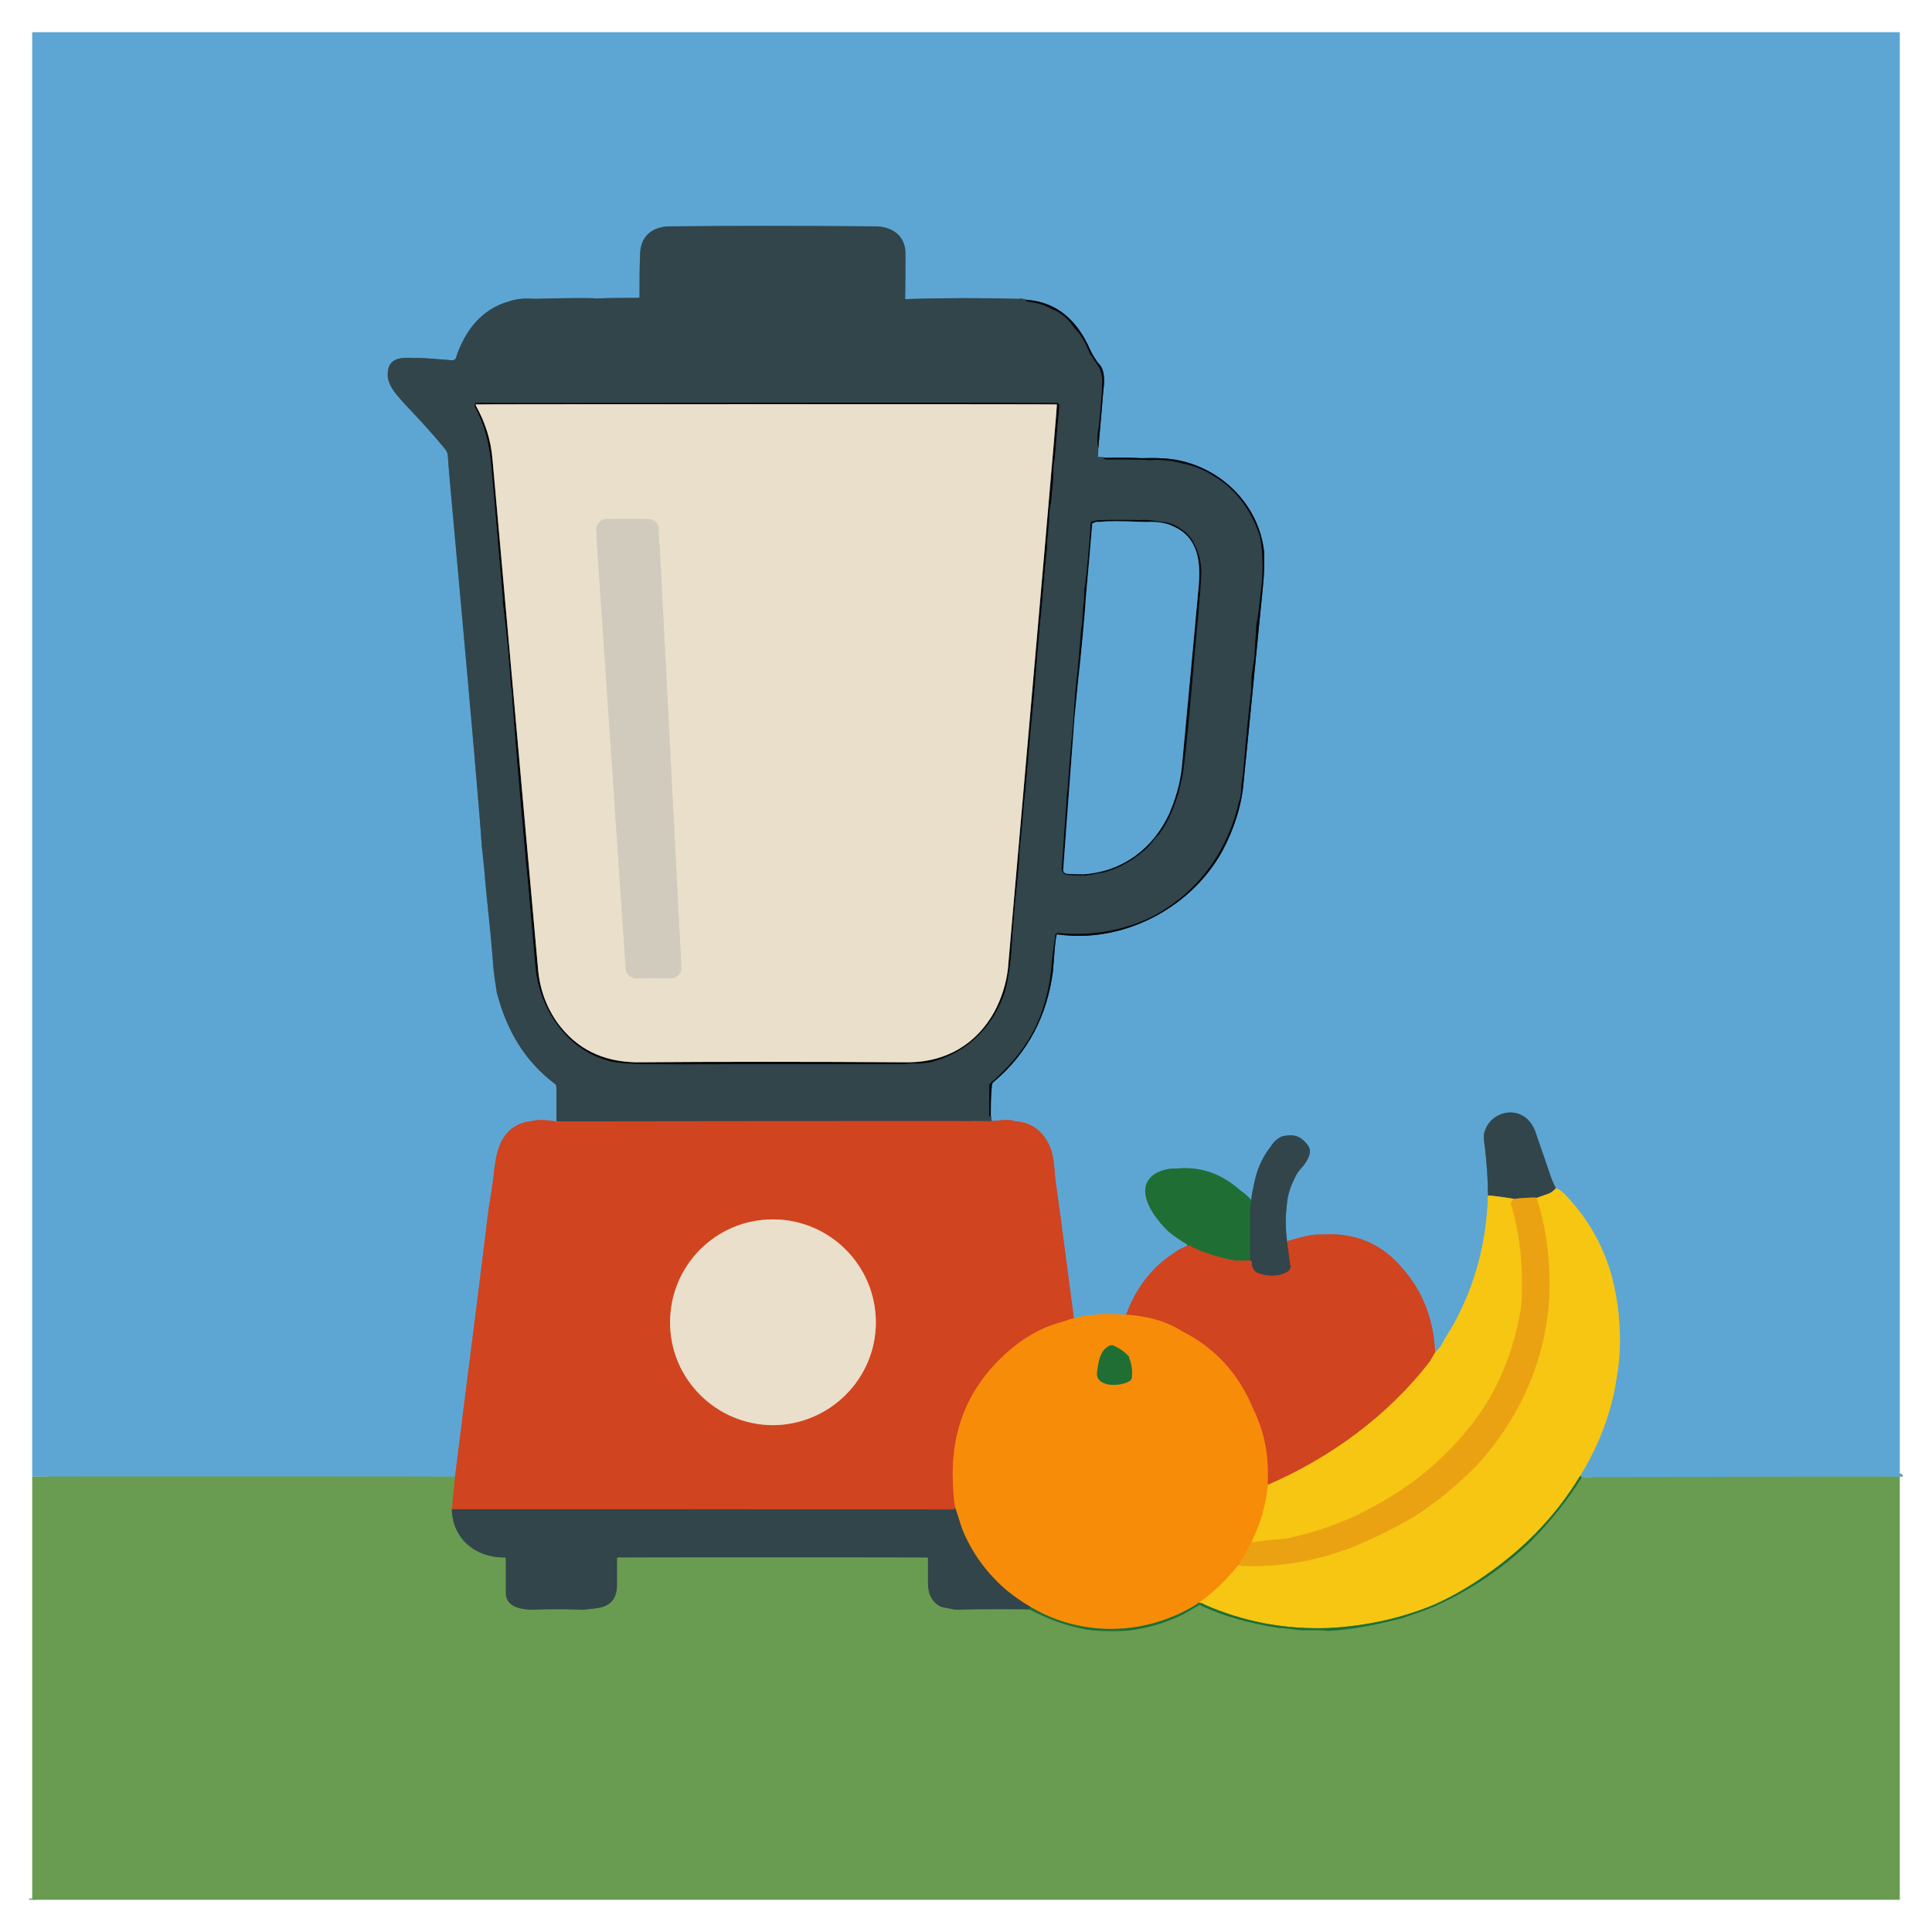 <svg id="svgWorkerArea" xmlns="http://www.w3.org/2000/svg" version="1.1" xmlns:xlink="http://www.w3.org/1999/xlink" xmlns:artdraw="https://artdraw.org" viewBox="0 0 600 600" width="100%" height="100%" style="background: rgb(255, 255, 255);" css="background:#9b9b9b;"><defs id="defsdoc"><pattern id="patternBool" x="0" y="0" width="10" height="10" patternUnits="userSpaceOnUse" patternTransform="rotate(35)"><circle cx="5" cy="5" r="4" style="stroke: none;fill: #ff000070;"></circle></pattern></defs><g id="fileImp_266112493" class="cosito" selItem="1"><g stroke-width="2.00" fill="none" stroke-linecap="butt" id="gImp_524945324" class="grouped"><path id="pathImp_109614555" stroke="#63a192" d="M 590 458.6 C 590 458.5 491.2 458.7 491.2 458.8"></path><path id="pathImp_46847888" stroke="#3e8b85" d="M 491.2 458.8 C 491.2 458.7 490.7 458.2 490.7 458.4"></path><path id="pathImp_552580428" stroke="#aab673" d="M 490.7 458.4 C 496.7 448.6 500.7 438.1 502.2 426.9 C 503.1 421.7 503.2 416.7 503 412.6 C 502.7 409 502.6 406.2 502.2 404.6 C 500.6 392.6 495.7 381.7 487.7 372.8 C 486.2 371.1 485 369.7 483.2 369"></path><path id="pathImp_787007130" stroke="#477690" d="M 483.2 369 C 482.2 367.2 481.6 365.5 481.1 363.9 C 479.2 358.2 477.7 354.2 476.7 351.1 C 475.7 348.7 474.2 347.1 472.5 346.3 C 468.2 344.1 462.6 346.6 461.2 351.1 C 460.7 351.7 460.7 353.7 461.2 356.8 C 461.7 361.2 462.1 366.2 462.1 371.3"></path><path id="pathImp_80356516" stroke="#aab673" d="M 462.1 371.3 C 461.7 385.6 458.2 399.1 451.2 411.7 C 450 413.7 448.7 415.7 447.5 418 C 447 418.6 446.5 419.2 445.7 420"></path><path id="pathImp_964054962" stroke="#97757a" d="M 445.7 420 C 445.2 409.5 441.7 400.6 435.2 393.5 C 429 386.2 420.7 382.7 410.7 383.4 C 407.7 383.2 404.2 384.1 399.7 385.5"></path><path id="pathImp_617746053" stroke="#477690" d="M 399.7 385.5 C 399.2 381.5 399.2 377.7 399.6 374.8 C 399.7 372 400.5 369.2 401.7 366.7 C 402.6 364.6 403.2 363.7 405 361.8 C 406.7 359.2 407.7 357.2 405.7 355.1 C 403.7 352.7 401.6 352.2 398.7 352.8 C 397.2 353 395.5 354.6 394.7 356 C 391.7 359.7 390 364.1 389.2 369 C 389 369.7 388.7 371.1 388.6 372.7"></path><path id="pathImp_824634877" stroke="#3e8b85" d="M 388.6 372.7 C 387.7 371.7 386.7 370.7 385.2 369.7 C 379.5 364.6 373 362.2 365.6 362.9 C 361.5 362.7 356.2 364.5 355.7 369.1 C 355.2 373.7 359.5 379.2 362.7 382.3 C 364.2 383.6 366.2 385 368.7 386.5 C 368.7 386.2 368.7 386.2 368.7 386.7 C 368.7 386.6 368.7 386.7 368.7 386.9"></path><path id="pathImp_275789623" stroke="#97757a" d="M 368.7 386.9 C 367.2 387.5 365.7 388.2 364.2 389.4 C 357.7 393.7 353.2 399.6 350.2 407 C 350.2 407.2 350 407.7 349.6 408.3"></path><path id="pathImp_261924485" stroke="#aa996e" d="M 349.6 408.3 C 345.2 408 342.1 408 340.2 408.3 C 338.1 408.5 335.7 408.7 333.5 409.4"></path><path id="pathImp_749349919" stroke="#97757a" d="M 333.5 409.4 C 331.6 394.7 329.7 380.2 327.7 365.8 C 327.5 362.5 327.1 358.2 326.1 356.2 C 324 351.2 320.2 348.5 315.2 348.2 C 314.2 347.7 311.7 347.7 308 348.2"></path><path id="pathImp_660560767" stroke="#477690" d="M 308 348.2 C 308 348.1 307.7 346.2 307.7 346.5"></path><path id="pathImp_192256946" stroke="#315771" d="M 307.7 346.5 C 307.7 343.2 307.7 340.2 308 337.6 C 308 336.7 308.2 336.2 308.7 335.9 C 319.2 327 325.2 315.5 327 301.6 C 327.5 295.5 327.7 291.7 328.1 290.6 C 328.1 290.2 328.2 290.1 328.6 290.2 C 348.7 293 369.6 282.2 379.5 264.5 C 383.2 257.6 385.6 250.3 386.2 243 C 388.6 219.3 390.5 199.1 392.2 182.3 C 392.6 178.6 392.7 174.5 392.6 171.6 C 391.1 157 379.7 145.8 366.2 143 C 364 142.5 360.2 142.1 354.7 142.3 C 350.7 142.1 347.2 142.1 343.2 142.2"></path><path id="pathImp_258320313" stroke="#477690" d="M 343.2 142.2 C 343.2 142.1 341.2 141.8 341.2 142 C 341.1 141.8 341 141.8 341 141.7 C 341 141.6 341.1 139.1 341.1 139.2"></path><path id="pathImp_954329196" stroke="#315771" d="M 341.1 139.2 C 341.7 132.8 342.2 126.5 342.7 120.7 C 343 118.8 343.1 115 341.6 113.4 C 340.2 111.8 339.2 110 338.5 108.5 C 334.7 99.9 328.6 93.8 318.7 93.1"></path><path id="pathImp_768491440" stroke="#477690" d="M 318.7 93.1 C 317.6 92.8 316.7 92.5 316.7 92.8 C 304.7 92.5 293 92.5 281.2 92.9 C 281.2 92.8 281.1 92.5 281.1 92.7 C 281.2 87.4 281.2 82.8 281.2 78.7 C 281.2 72.9 276.6 70.1 271.2 70.3 C 247.3 70.1 226.6 70.1 208.8 70.3 C 203.5 70.1 199 72.6 198.8 78.7 C 198.6 83.4 198.6 87.8 198.6 92.1 C 198.6 92 198.6 92.4 198.3 92.5 C 194.3 92.5 189.8 92.5 185 92.7 C 184.1 92.5 177.8 92.5 166 92.8 C 162.3 92.5 159.8 93 158.1 93.6 C 149.6 95.9 144.3 102.8 141.6 111.1 C 141.5 111.5 141.1 111.8 140.6 111.9 C 135 111.5 131 111 128.5 111.2 C 124.8 110.9 120.5 111 120.4 116.1 C 120.3 119.8 123.3 122.8 126 125.8 C 129.8 129.8 134 134.3 138.1 139.3 C 138.6 139.8 139.1 140.8 139.1 141.9 C 139.3 145.6 140.3 155.8 141.8 172.6 C 146.5 224.3 149.1 254.3 149.6 262.5 C 150.1 267.2 150.5 270.6 150.6 272.6 C 151.3 280.5 152.3 288.7 153 297.5 C 153.3 302.7 154 306.2 154.3 308.3 C 157.3 319.7 162.6 329.2 172.3 336.6 C 172.6 336.7 172.8 337.2 172.8 337.8 C 172.8 337.7 172.8 348.2 172.8 348.3"></path><path id="pathImp_277702506" stroke="#97757a" d="M 172.8 348.3 C 169.3 347.7 166.6 347.7 165 348.2 C 159.6 348.7 156.1 352.1 154.6 357.4 C 153.6 360.6 153.3 365.7 152.6 370.2 C 152.3 372.2 152 373.7 151.8 375 C 151.6 376.2 150 390.1 146.6 416.6 C 144.8 430.5 143.1 444.5 141.3 458.6"></path><path id="pathImp_946363263" stroke="#63a192" d="M 141.3 458.6 C 141.3 458.5 10 458.5 10 458.6"></path><path id="pathImp_154542395" stroke="#1b272c" d="M 318.7 93.1 C 318.6 93 318.5 93 318.5 93.3 C 318.5 93.4 318.6 93.5 318.7 93.6 C 321.5 93.9 324.1 94.5 326.7 96 C 329.7 97 332 99.4 333.7 101.9 C 336.1 104.3 337.2 106.8 338.7 110.3 C 339 110.4 339 110.5 339.2 110.9 C 340.7 113 341.7 114.5 341.7 115 C 342.7 117.3 342.2 119.4 342.2 122.1 C 341.7 127.5 341.5 131 341.2 132.9 C 340.7 135.3 340.7 137.3 341.1 139.2"></path><path id="pathImp_751468430" stroke="#1b272c" d="M 343.2 142.2 C 343.1 142.1 342.7 142.1 342.7 142.4 C 342.7 142.3 342.7 142.6 343 142.7 C 352.1 142.6 356.6 142.8 356.7 142.9 C 360.7 142.6 364.2 143.1 366.7 143.8 C 370.5 144.5 373.6 145.8 376.1 147.3 C 383.2 151.3 388.2 157.6 391.1 166 C 392.2 170.1 392.2 175.8 392 180.1 C 391.1 188.1 390.5 192.8 390.2 193.9 C 390 197.3 389.7 201.1 389.6 204.2 C 389.2 206.3 389 208 388.7 210 C 388.7 210.8 388.7 212.3 388.6 214.4 C 387.7 221.3 387 229.3 386.2 238.5 C 386 241 385.6 242.8 385.5 244.7 C 385.5 246.3 385.2 247.8 384.7 249.3 C 381.1 264.7 371.7 277.7 357.2 285 C 348.2 289.2 338.7 290.7 329 289.8 C 328.2 289.6 327.7 290.1 327.7 290.8 C 327.1 295 326.7 298 326.6 299.8 C 326.2 304.7 325 310 323.7 313.8 C 320.7 322.7 315.2 329.7 308.2 335.9 C 307.7 336.2 307.2 336.7 307.2 337.4 C 307.2 337.2 307.2 346.5 307.2 346.6 C 307.2 346.6 307.5 346.7 307.6 346.7 C 307.7 346.6 307.7 346.5 307.7 346.5"></path><path id="pathImp_766611115" stroke="#814536" d="M 308 348.2 C 308 348.1 172.8 348.2 172.8 348.3"></path><path id="pathImp_295375622" stroke="#1b272c" d="M 147.5 125.4 C 147.5 125.4 147.3 125.8 147.3 125.9 C 147.3 126 147.3 126 147.5 126.5 C 150.1 131.3 151.6 136.5 152.3 142.4 C 153.5 155.1 154.6 168.3 155.8 182.1 C 155.8 183.1 156 184.1 156.1 185.4 C 156.1 186.5 156.1 187.6 156.3 188.6 C 157.3 196.8 158.1 204.8 158.6 212.9 C 158.8 214.1 159 215.3 159 216.7 C 160.3 234.1 161.8 251.1 163.3 267.6 C 163.6 270.2 164.6 281.2 166.3 300.9 C 167.8 314.1 176.6 326.6 189.8 329.7 C 192.1 330.2 195.8 330.5 200.3 330.5 C 200.8 330.5 204.3 330.5 210.8 330.6 C 223.6 330.5 246.8 330.5 280.2 330.5 C 281.7 330.5 283.1 330.2 284.7 330.4 C 286.7 330.2 288.2 330.1 288.7 330 C 300 327.2 307.7 319.7 311.7 309.3 C 312.7 306.7 313.5 302.2 314.1 295.9 C 314.7 286.7 315.2 280.6 315.6 277.3 C 316.1 272.2 316.6 268.2 316.7 263.7 C 317.5 257.6 317.7 251.6 318.5 245.5 C 319 238.6 319.7 232.1 320.2 225.8 C 321 218.3 321.6 210.6 322.2 203.1 C 322.7 197.3 323.2 191.8 323.7 186.8 C 324.2 180.3 324.7 174.8 325.2 170.4 C 325.2 167 325.7 164.6 325.7 163 C 326.1 161.1 325.7 159.5 326.1 158.2 C 326.2 156.8 326.6 155.6 326.6 154.6 C 326.6 154.3 326.7 153 327 150.4 C 327.2 148.3 327.1 146.8 327.2 145.2 C 327.2 144.3 327.6 143.1 327.7 141.3 C 328 137 328.5 132 329 126.4 C 329.1 125.4 328.7 125 327.7 125.1 C 314.7 125 254.8 125 147.8 125.1 C 147.6 125 147.5 125 147.5 125.4"></path><path id="pathImp_468276973" stroke="#1b272c" d="M 339.5 161.9 C 339 161.8 338.7 162.1 338.7 162.8 C 338.2 170.1 337.6 176.3 337 181.6 C 336.7 182.6 336.7 183.6 336.7 184.2 C 336.7 185 336.7 185.8 336.6 186.9 C 336.2 189 336.2 191.6 336 194 C 335.7 195.3 335.7 196.3 335.6 197.1 C 335.6 197.8 335.2 201.6 334.6 208.5 C 334 212.8 333.7 218.3 333.2 225.1 C 332.7 230.8 332.1 236.8 331.7 242.7 C 331.7 244.6 331.2 246.8 331.2 248.7 C 330.7 255.6 330.2 262.6 329.7 269.9 C 329.7 270.2 330 271 330.5 271.4 C 332 272.2 336.6 271.7 337.2 272 C 337.7 271.7 338.2 271.7 338.7 271.8 C 340.1 271.2 341.5 271.2 342.7 271 C 348.1 269.5 352.7 266.7 356.7 262.9 C 357.7 261.7 359.2 259.7 360.1 258.9 C 361.7 256.7 362.7 254.8 363.7 252.6 C 365.1 249.3 366.2 246.1 366.7 243.2 C 367.5 240.8 367.7 237.5 368.2 233.5 C 369.1 225.8 369.7 217.6 370.5 209.2 C 370.6 208 371.1 201.8 372.2 190.4 C 372.7 184.1 373.1 180 373.1 177.9 C 373.1 174.3 372.2 171.3 370.7 168.5 C 369.7 166.6 368.2 165.1 366.2 163.9 C 364.7 162.8 362.7 162.1 360.2 162 C 358 161.6 355.7 161.3 354 161.5 C 346.1 161.3 342.1 161.5 342.1 161.5 C 341 161.5 340.2 161.6 339.5 161.9"></path><path id="pathImp_924321629" stroke="#77746c" d="M 147.8 126 C 150.6 131 152.5 136.5 153 143.1 C 156.5 181.8 161.1 234.5 167.1 300.9 C 167.6 307 169.6 312.6 173.1 317.6 C 179 325.7 187.1 329.7 197.5 329.9 C 222.6 329.7 251 329.7 282.5 329.9 C 294 329.7 303.2 324.2 308.7 314.4 C 311.1 310 312.5 305.2 313 301 C 323.1 185.8 328.2 127.5 328.2 126 C 328.2 125.5 328.2 125.5 328.1 125.6 C 328.1 125.5 147.8 125.5 147.8 125.6 C 147.8 125.5 147.6 125.5 147.8 125.9 C 147.8 125.8 147.8 125.8 147.8 126"></path><path id="pathImp_294936396" stroke="#ded5c4" d="M 208.3 303.9 C 210.3 303.7 211.8 302.2 211.6 300.4 C 211.6 300.2 204.6 164.3 204.6 164.4 C 204.5 162.3 203 161.1 201.1 161.2 C 201.1 161.1 188.5 161.1 188.5 161.2 C 186.6 161.1 185.1 162.6 185.1 164.8 C 185.1 164.6 194.3 300.7 194.3 300.8 C 194.3 302.5 195.8 303.7 197.6 303.9 C 197.6 303.7 208.3 303.7 208.3 303.9"></path><path id="pathImp_293633809" stroke="#315771" d="M 339.2 162.8 C 338 177.6 337.2 185.3 337.2 185.8 C 337.2 186.8 336.7 193 335.6 204.3 C 335.1 208.6 334.5 214.8 333.7 222.9 C 331.7 249.8 330.5 265.5 330.2 270.1 C 330.1 270.6 330.5 271.1 331 271.3 C 332.7 271.5 334.7 271.5 336.7 271.5 C 348.7 270.6 358.1 263.5 363.1 252.7 C 365.2 247.8 366.5 243.1 367 238.5 C 370 206.8 371.7 188.1 372.2 182.6 C 373 174.5 372.2 166.8 364.2 163.4 C 361.7 162.1 358.2 162 355.5 162.1 C 348.2 161.8 343.6 161.8 341.6 162.1 C 340.7 162 340.2 162.1 339.7 162.4 C 339.5 162.3 339.2 162.5 339.2 162.8"></path><path id="pathImp_528956357" stroke="#94862f" d="M 483.2 369 C 482.7 369.6 482 370.2 481.2 370.6 C 479.7 371.1 478.5 371.6 477.2 372"></path><path id="pathImp_54896802" stroke="#8e742f" d="M 477.2 372 C 477.2 371.7 470.2 372.2 470.2 372.4"></path><path id="pathImp_546287895" stroke="#94862f" d="M 470.2 372.4 C 470.2 372.2 462.1 371.1 462.1 371.3"></path><path id="pathImp_822156946" stroke="#e46814" d="M 333.5 409.4 C 332.2 409.7 331.2 410.1 330 410.5 C 323.2 412.2 316.7 416.2 311.7 421 C 300.2 431.7 295 445.2 296 461.6 C 296.1 463.7 296.2 466 296.7 468.4"></path><path id="pathImp_358254195" stroke="#814536" d="M 296.7 468.4 C 296.2 468.6 296.2 468.7 296.1 468.8 C 244.1 468.7 192.1 468.7 140.3 468.7"></path><path id="pathImp_886928250" stroke="#9d7038" d="M 140.3 468.7 C 140.3 468.7 141.3 458.5 141.3 458.6"></path><path id="pathImp_713880784" stroke="#dd9275" d="M 272 410.7 C 272 393 257.6 378.7 240 378.7 C 222.5 378.7 208.1 393 208.1 410.7 C 208.1 428.2 222.5 442.5 240 442.6 C 257.6 442.5 272 428.2 272 410.7"></path><path id="pathImp_288817657" stroke="#814536" d="M 399.7 385.5 C 399.7 385.2 400.7 392.7 400.7 392.8 C 401.1 393.2 400.7 394.1 400.2 394.7 C 397.6 396.7 393 396.5 390.1 395.1 C 389.6 394.7 389.1 394.1 389 393.5 C 388.7 393 388.7 392.2 388.7 392 C 388.6 391.5 388.2 391.2 388 391.5"></path><path id="pathImp_42380805" stroke="#285a40" d="M 388 391.5 C 388.2 391.1 388.2 390.7 388.2 390.6 C 388.2 385.7 388.2 381.1 388.2 376.4 C 388.2 375.7 388.2 375.1 388.2 374.5 C 388.5 373.7 388.6 373.1 388.6 372.7"></path><path id="pathImp_410900493" stroke="#785a2b" d="M 388 391.5 C 386.6 391.5 385.2 391.5 383.7 391.5 C 379 390.7 374.2 389.2 370 387.2 C 369.7 386.7 369.6 386.7 369.2 387 C 369.2 386.7 368.7 386.7 368.7 386.9"></path><path id="pathImp_163748775" stroke="#8b9b24" d="M 490.7 458.4 C 482.7 471.6 472.1 482.2 458.7 491 C 454 494.1 449.5 496.5 445.5 498.3 C 435.2 502.6 424.2 505 412.6 505.6 C 399.2 506.1 386.2 503.7 374 498.3 C 373.6 498 373 497.7 372.6 497.9"></path><path id="pathImp_503029197" stroke="#f7a90d" d="M 372.6 497.9 C 372.7 497.7 372.7 497.6 372.7 497.5 C 372.7 497.2 373 497.2 373 497.2 C 377.2 494.2 380.7 490.7 384.1 486.6 C 384.2 486.2 384.5 486.1 384.7 486.1"></path><path id="pathImp_542518274" stroke="#f0b412" d="M 384.7 486.1 C 385.2 486.1 385.2 486.1 385.6 486.3 C 397.1 486.7 407.7 485 418.6 481 C 426.1 478.1 432.7 474.7 439 471.1 C 446.2 466.5 452.7 461.1 458.7 455 C 473.6 438.7 481.7 418.2 481.2 396.6 C 481 388.1 479.7 379.7 477.2 372"></path><path id="pathImp_345737495" stroke="#f0b412" d="M 470.2 372.4 C 469.7 372.6 469.6 373 469.5 373.3 C 469.2 373.2 469.2 373.6 469.2 373.8 C 471.7 381.7 472.7 390.2 472.7 399.3 C 472.7 403.1 472.5 406.7 471.7 409.7 C 469.2 422.2 464.2 433.6 456.2 443.5 C 452 448.7 446.7 454 440.7 458.8 C 435.6 462.7 429.2 466.7 422.2 470.2 C 414.1 474 406.2 476.5 399.1 477.9 C 397.7 478 394.7 478.2 390.7 478.7 C 390.6 478.7 390.1 478.7 389.6 479 C 389.1 479 388.7 479 388.7 478.7"></path><path id="pathImp_478901584" stroke="#f7a90d" d="M 388.7 478.7 C 391.5 473 393.2 467.2 393.7 461.1"></path><path id="pathImp_459974806" stroke="#e38519" d="M 393.7 461.1 C 413.2 452.7 431.2 439.5 444.1 422.7 C 444.7 421.7 445.2 420.7 445.7 420"></path><path id="pathImp_188186675" stroke="#f1970d" d="M 384.7 486.1 C 384.7 486 388.7 478.7 388.7 478.7"></path><path id="pathImp_114543360" stroke="#e46814" d="M 393.7 461.1 C 393.7 460.6 393.7 460.1 393.7 459.6 C 394 451.7 392.6 444.5 389.2 437.6 C 384.7 426.7 377.5 418.7 367.2 413.5 C 362.1 410.2 356.1 408.7 349.6 408.3"></path><path id="pathImp_790610540" stroke="#8b7e1f" d="M 372.6 497.9 C 372.2 497.7 372 497.7 371.7 498.2 C 356 508 336.1 508.6 320.1 499.1"></path><path id="pathImp_818589809" stroke="#94692a" d="M 320.1 499.1 C 316.7 497.1 314.7 495.5 313.1 494.3 C 306.7 489 301.7 482.2 298.7 474.6 C 298.2 473.2 297.7 471.2 296.7 468.4"></path><path id="pathImp_288080253" stroke="#8b7e1f" d="M 351.5 427.9 C 351.7 425.7 351.5 423.7 350.7 421.9 C 350.7 421.6 350.7 421.2 350.6 421.3 C 349.1 419.7 347.6 418.7 346.2 418.1 C 345.7 417.6 344.7 417.7 344.1 418.2 C 341.6 419.7 341.2 422.7 340.7 426.2 C 340.2 431.1 348.7 430.7 351.2 428.6 C 351.2 428.2 351.5 428.1 351.5 427.9"></path><path id="pathImp_518357886" stroke="#4d714e" d="M 140.3 468.7 C 140.6 478.1 147.8 483.7 156.6 483.7 C 157 483.6 157.1 483.7 157.1 484.1 C 157.1 487.7 157.1 491.2 157.1 494.7 C 157.1 498.7 161 499.7 164.6 499.9 C 170 499.7 175.5 499.7 181.1 499.9 C 183 499.7 184.5 499.6 186.1 499.3 C 189.8 498.6 191.6 496.2 191.6 492.3 C 191.6 487.7 191.6 485.2 191.6 484.1 C 191.6 483.7 191.8 483.6 192 483.7 C 192 483.6 287.7 483.6 287.7 483.7 C 288.2 483.6 288.2 483.7 288.2 484.1 C 288.2 487.2 288.2 489.7 288.2 491.8 C 288.2 495.1 289.5 497.6 292.2 499 C 293.2 499.2 295.5 499.7 296.6 499.9 C 304 499.7 311.7 499.7 319.7 499.8"></path><path id="pathImp_187516807" stroke="#448643" d="M 319.7 499.8 C 325.2 502.7 331.2 505 337.7 506.1 C 341.7 506.7 347 506.6 350.2 506.4 C 356.2 505.7 362.2 504 367.7 501.2 C 369.6 500.2 370.1 499.7 371.7 498.9 C 372.1 498.5 372.7 498.2 373.1 498.7 C 380.5 502.1 388.2 504.1 396.7 505.5 C 399.5 505.7 402.1 506.1 404.6 506.3 C 408.5 506.2 411.1 506.2 412.5 506.5 C 420.1 506.1 427.7 504.5 435.5 502.5 C 439.2 501.2 443.2 500 446.7 498.3 C 457.7 493.2 467.2 486.6 475.6 478.5 C 481.7 472.2 487 465.7 491.2 458.8"></path><path id="pathImp_543185621" stroke="#63a192" d="M 10.1 590 C 10.1 589.7 10 589.7 10 589.6"></path><path id="pathImp_855767652" stroke="#285a40" d="M 319.7 499.8 C 319.6 499.7 319.7 499.6 320.1 499.1"></path></g><path id="pathImp_75146706" fill="#5da6d4" class="grouped" d="M 590 10 C 590 10 590 458.5 590 458.6 C 590 458.5 491.2 458.7 491.2 458.8 C 491.2 458.7 490.7 458.2 490.7 458.4 C 496.7 448.6 500.7 438.1 502.2 426.9 C 503.1 421.7 503.2 416.7 503 412.6 C 502.7 409 502.6 406.2 502.2 404.6 C 500.6 392.6 495.7 381.7 487.7 372.8 C 486.2 371.1 485 369.7 483.2 369 C 482.2 367.2 481.6 365.5 481.1 363.9 C 479.2 358.2 477.7 354.2 476.7 351.1 C 475.7 348.7 474.2 347.1 472.5 346.3 C 468.2 344.1 462.6 346.6 461.2 351.1 C 460.7 351.7 460.7 353.7 461.2 356.8 C 461.7 361.2 462.1 366.2 462.1 371.3 C 461.7 385.6 458.2 399.1 451.2 411.7 C 450 413.7 448.7 415.7 447.5 418 C 447 418.6 446.5 419.2 445.7 420 C 445.2 409.5 441.7 400.6 435.2 393.5 C 429 386.2 420.7 382.7 410.7 383.4 C 407.7 383.2 404.2 384.1 399.7 385.5 C 399.2 381.5 399.2 377.7 399.6 374.8 C 399.7 372 400.5 369.2 401.7 366.7 C 402.6 364.6 403.2 363.7 405 361.8 C 406.7 359.2 407.7 357.2 405.7 355.1 C 403.7 352.7 401.6 352.2 398.7 352.8 C 397.2 353 395.5 354.6 394.7 356 C 391.7 359.7 390 364.1 389.2 369 C 389 369.7 388.7 371.1 388.6 372.7 C 387.7 371.7 386.7 370.7 385.2 369.7 C 379.5 364.6 373 362.2 365.6 362.9 C 361.5 362.7 356.2 364.5 355.7 369.1 C 355.2 373.7 359.5 379.2 362.7 382.3 C 364.2 383.6 366.2 385 368.7 386.5 C 368.7 386.2 368.7 386.2 368.7 386.7 C 368.7 386.6 368.7 386.7 368.7 386.9 C 367.2 387.5 365.7 388.2 364.2 389.4 C 357.7 393.7 353.2 399.6 350.2 407 C 350.2 407.2 350 407.7 349.6 408.3 C 345.2 408 342.1 408 340.2 408.3 C 338.1 408.5 335.7 408.7 333.5 409.4 C 331.6 394.7 329.7 380.2 327.7 365.8 C 327.5 362.5 327.1 358.2 326.1 356.2 C 324 351.2 320.2 348.5 315.2 348.2 C 314.2 347.7 311.7 347.7 308 348.2 C 308 348.1 307.7 346.2 307.7 346.5 C 307.7 343.2 307.7 340.2 308 337.6 C 308 336.7 308.2 336.2 308.7 335.9 C 319.2 327 325.2 315.5 327 301.6 C 327.5 295.5 327.7 291.7 328.1 290.6 C 328.1 290.2 328.2 290.1 328.6 290.2 C 348.7 293 369.6 282.2 379.5 264.5 C 383.2 257.6 385.6 250.3 386.2 243 C 388.6 219.3 390.5 199.1 392.2 182.3 C 392.6 178.6 392.7 174.5 392.6 171.6 C 391.1 157 379.7 145.8 366.2 143 C 364 142.5 360.2 142.1 354.7 142.3 C 350.7 142.1 347.2 142.1 343.2 142.2 C 343.2 142.1 341.2 141.8 341.2 142 C 341.1 141.8 341 141.8 341 141.7 C 341 141.6 341.1 139.1 341.1 139.2 C 341.7 132.8 342.2 126.5 342.7 120.7 C 343 118.8 343.1 115 341.6 113.4 C 340.2 111.8 339.2 110 338.5 108.5 C 334.7 99.9 328.6 93.8 318.7 93.1 C 317.6 92.8 316.7 92.5 316.7 92.8 C 304.7 92.5 293 92.5 281.2 92.9 C 281.2 92.8 281.1 92.5 281.1 92.7 C 281.2 87.4 281.2 82.8 281.2 78.7 C 281.2 72.9 276.6 70.1 271.2 70.3 C 247.3 70.1 226.6 70.1 208.8 70.3 C 203.5 70.1 199 72.6 198.8 78.7 C 198.6 83.4 198.6 87.8 198.6 92.1 C 198.6 92 198.6 92.4 198.3 92.5 C 194.3 92.5 189.8 92.5 185 92.7 C 184.1 92.5 177.8 92.5 166 92.8 C 162.3 92.5 159.8 93 158.1 93.6 C 149.6 95.9 144.3 102.8 141.6 111.1 C 141.5 111.5 141.1 111.8 140.6 111.9 C 135 111.5 131 111 128.5 111.2 C 124.8 110.9 120.5 111 120.4 116.1 C 120.3 119.8 123.3 122.8 126 125.8 C 129.8 129.8 134 134.3 138.1 139.3 C 138.6 139.8 139.1 140.8 139.1 141.9 C 139.3 145.6 140.3 155.8 141.8 172.6 C 146.5 224.3 149.1 254.3 149.6 262.5 C 150.1 267.2 150.5 270.6 150.6 272.6 C 151.3 280.5 152.3 288.7 153 297.5 C 153.3 302.7 154 306.2 154.3 308.3 C 157.3 319.7 162.6 329.2 172.3 336.6 C 172.6 336.7 172.8 337.2 172.8 337.8 C 172.8 337.7 172.8 348.2 172.8 348.3 C 169.3 347.7 166.6 347.7 165 348.2 C 159.6 348.7 156.1 352.1 154.6 357.4 C 153.6 360.6 153.3 365.7 152.6 370.2 C 152.3 372.2 152 373.7 151.8 375 C 151.6 376.2 150 390.1 146.6 416.6 C 144.8 430.5 143.1 444.5 141.3 458.6 C 141.3 458.5 10 458.5 10 458.6 C 10 458.5 10 10 10 10 C 10 10 590 10 590 10 C 590 10 590 10 590 10"></path><path id="pathImp_245679016" fill="#31454b" class="grouped" d="M 318.7 93.1 C 318.6 93 318.5 93 318.5 93.3 C 318.5 93.4 318.6 93.5 318.7 93.6 C 321.5 93.9 324.1 94.5 326.7 96 C 329.7 97 332 99.4 333.7 101.9 C 336.1 104.3 337.2 106.8 338.7 110.3 C 339 110.4 339 110.5 339.2 110.9 C 340.7 113 341.7 114.5 341.7 115 C 342.7 117.3 342.2 119.4 342.2 122.1 C 341.7 127.5 341.5 131 341.2 132.9 C 340.7 135.3 340.7 137.3 341.1 139.2 C 341.1 139.1 341 141.6 341 141.7 C 341 141.8 341.1 141.8 341.2 142 C 341.2 141.8 343.2 142.1 343.2 142.2 C 343.1 142.1 342.7 142.1 342.7 142.4 C 342.7 142.3 342.7 142.6 343 142.7 C 352.1 142.6 356.6 142.8 356.7 142.9 C 360.7 142.6 364.2 143.1 366.7 143.8 C 370.5 144.5 373.6 145.8 376.1 147.3 C 383.2 151.3 388.2 157.6 391.1 166 C 392.2 170.1 392.2 175.8 392 180.1 C 391.1 188.1 390.5 192.8 390.2 193.9 C 390 197.3 389.7 201.1 389.6 204.2 C 389.2 206.3 389 208 388.7 210 C 388.7 210.8 388.7 212.3 388.6 214.4 C 387.7 221.3 387 229.3 386.2 238.5 C 386 241 385.6 242.8 385.5 244.7 C 385.5 246.3 385.2 247.8 384.7 249.3 C 381.1 264.7 371.7 277.7 357.2 285 C 348.2 289.2 338.7 290.7 329 289.8 C 328.2 289.6 327.7 290.1 327.7 290.8 C 327.1 295 326.7 298 326.6 299.8 C 326.2 304.7 325 310 323.7 313.8 C 320.7 322.7 315.2 329.7 308.2 335.9 C 307.7 336.2 307.2 336.7 307.2 337.4 C 307.2 337.2 307.2 346.5 307.2 346.6 C 307.2 346.6 307.5 346.7 307.6 346.7 C 307.7 346.6 307.7 346.5 307.7 346.5 C 307.7 346.2 308 348.1 308 348.2 C 308 348.1 172.8 348.2 172.8 348.3 C 172.8 348.2 172.8 337.7 172.8 337.8 C 172.8 337.2 172.6 336.7 172.3 336.6 C 162.6 329.2 157.3 319.7 154.3 308.3 C 154 306.2 153.3 302.7 153 297.5 C 152.3 288.7 151.3 280.5 150.6 272.6 C 150.5 270.6 150.1 267.2 149.6 262.5 C 149.1 254.3 146.5 224.3 141.8 172.6 C 140.3 155.8 139.3 145.6 139.1 141.9 C 139.1 140.8 138.6 139.8 138.1 139.3 C 134 134.3 129.8 129.8 126 125.8 C 123.3 122.8 120.3 119.8 120.4 116.1 C 120.5 111 124.8 110.9 128.5 111.2 C 131 111 135 111.5 140.6 111.9 C 141.1 111.8 141.5 111.5 141.6 111.1 C 144.3 102.8 149.6 95.9 158.1 93.6 C 159.8 93 162.3 92.5 166 92.8 C 177.8 92.5 184.1 92.5 185 92.7 C 189.8 92.5 194.3 92.5 198.3 92.5 C 198.6 92.4 198.6 92 198.6 92.1 C 198.6 87.8 198.6 83.4 198.8 78.7 C 199 72.6 203.5 70.1 208.8 70.3 C 226.6 70.1 247.3 70.1 271.2 70.3 C 276.6 70.1 281.2 72.9 281.2 78.7 C 281.2 82.8 281.2 87.4 281.1 92.7 C 281.1 92.5 281.2 92.8 281.2 92.9 C 293 92.5 304.7 92.5 316.7 92.8 C 316.7 92.5 317.6 92.8 318.7 93.1 C 318.7 93 318.7 93 318.7 93.1 M 147.5 125.4 C 147.5 125.4 147.3 125.8 147.3 125.9 C 147.3 126 147.3 126 147.5 126.5 C 150.1 131.3 151.6 136.5 152.3 142.4 C 153.5 155.1 154.6 168.3 155.8 182.1 C 155.8 183.1 156 184.1 156.1 185.4 C 156.1 186.5 156.1 187.6 156.3 188.6 C 157.3 196.8 158.1 204.8 158.6 212.9 C 158.8 214.1 159 215.3 159 216.7 C 160.3 234.1 161.8 251.1 163.3 267.6 C 163.6 270.2 164.6 281.2 166.3 300.9 C 167.8 314.1 176.6 326.6 189.8 329.7 C 192.1 330.2 195.8 330.5 200.3 330.5 C 200.8 330.5 204.3 330.5 210.8 330.6 C 223.6 330.5 246.8 330.5 280.2 330.5 C 281.7 330.5 283.1 330.2 284.7 330.4 C 286.7 330.2 288.2 330.1 288.7 330 C 300 327.2 307.7 319.7 311.7 309.3 C 312.7 306.7 313.5 302.2 314.1 295.9 C 314.7 286.7 315.2 280.6 315.6 277.3 C 316.1 272.2 316.6 268.2 316.7 263.7 C 317.5 257.6 317.7 251.6 318.5 245.5 C 319 238.6 319.7 232.1 320.2 225.8 C 321 218.3 321.6 210.6 322.2 203.1 C 322.7 197.3 323.2 191.8 323.7 186.8 C 324.2 180.3 324.7 174.8 325.2 170.4 C 325.2 167 325.7 164.6 325.7 163 C 326.1 161.1 325.7 159.5 326.1 158.2 C 326.2 156.8 326.6 155.6 326.6 154.6 C 326.6 154.3 326.7 153 327 150.4 C 327.2 148.3 327.1 146.8 327.2 145.2 C 327.2 144.3 327.6 143.1 327.7 141.3 C 328 137 328.5 132 329 126.4 C 329.1 125.4 328.7 125 327.7 125.1 C 314.7 125 254.8 125 147.8 125.1 C 147.6 125 147.5 125 147.5 125.4 C 147.5 125.4 147.5 125.4 147.5 125.4 M 339.5 161.9 C 339 161.8 338.7 162.1 338.7 162.8 C 338.2 170.1 337.6 176.3 337 181.6 C 336.7 182.6 336.7 183.6 336.7 184.2 C 336.7 185 336.7 185.8 336.6 186.9 C 336.2 189 336.2 191.6 336 194 C 335.7 195.3 335.7 196.3 335.6 197.1 C 335.6 197.8 335.2 201.6 334.6 208.5 C 334 212.8 333.7 218.3 333.2 225.1 C 332.7 230.8 332.1 236.8 331.7 242.7 C 331.7 244.6 331.2 246.8 331.2 248.7 C 330.7 255.6 330.2 262.6 329.7 269.9 C 329.7 270.2 330 271 330.5 271.4 C 332 272.2 336.6 271.7 337.2 272 C 337.7 271.7 338.2 271.7 338.7 271.8 C 340.1 271.2 341.5 271.2 342.7 271 C 348.1 269.5 352.7 266.7 356.7 262.9 C 357.7 261.7 359.2 259.7 360.1 258.9 C 361.7 256.7 362.7 254.8 363.7 252.6 C 365.1 249.3 366.2 246.1 366.7 243.2 C 367.5 240.8 367.7 237.5 368.2 233.5 C 369.1 225.8 369.7 217.6 370.5 209.2 C 370.6 208 371.1 201.8 372.2 190.4 C 372.7 184.1 373.1 180 373.1 177.9 C 373.1 174.3 372.2 171.3 370.7 168.5 C 369.7 166.6 368.2 165.1 366.2 163.9 C 364.7 162.8 362.7 162.1 360.2 162 C 358 161.6 355.7 161.3 354 161.5 C 346.1 161.3 342.1 161.5 342.1 161.5 C 341 161.5 340.2 161.6 339.5 161.9 C 339.5 161.8 339.5 161.8 339.5 161.9"></path><path id="pathImp_152809386" fill="#04080d" class="grouped" d="M 318.7 93.1 C 328.6 93.8 334.7 99.9 338.5 108.5 C 339.2 110 340.2 111.8 341.6 113.4 C 343.1 115 343 118.8 342.7 120.7 C 342.2 126.5 341.7 132.8 341.1 139.2 C 340.7 137.3 340.7 135.3 341.2 132.9 C 341.5 131 341.7 127.5 342.2 122.1 C 342.2 119.4 342.7 117.3 341.7 115 C 341.7 114.5 340.7 113 339.2 110.9 C 339 110.5 339 110.4 338.7 110.3 C 337.2 106.8 336.1 104.3 333.7 101.9 C 332 99.4 329.7 97 326.7 96 C 324.1 94.5 321.5 93.9 318.7 93.6 C 318.6 93.5 318.5 93.4 318.5 93.3 C 318.5 93 318.6 93 318.7 93.1 C 318.7 93 318.7 93 318.7 93.1"></path><path id="pathImp_321451818" fill="#04080d" class="grouped" d="M 147.5 125.4 C 147.5 125 147.6 125 147.8 125.1 C 254.8 125 314.7 125 327.7 125.1 C 328.7 125 329.1 125.4 329 126.4 C 328.5 132 328 137 327.7 141.3 C 327.6 143.1 327.2 144.3 327.2 145.2 C 327.1 146.8 327.2 148.3 327 150.4 C 326.7 153 326.6 154.3 326.6 154.6 C 326.6 155.6 326.2 156.8 326.1 158.2 C 325.7 159.5 326.1 161.1 325.7 163 C 325.7 164.6 325.2 167 325.2 170.4 C 324.7 174.8 324.2 180.3 323.7 186.8 C 323.2 191.8 322.7 197.3 322.2 203.1 C 321.6 210.6 321 218.3 320.2 225.8 C 319.7 232.1 319 238.6 318.5 245.5 C 317.7 251.6 317.5 257.6 316.7 263.7 C 316.6 268.2 316.1 272.2 315.6 277.3 C 315.2 280.6 314.7 286.7 314.1 295.9 C 313.5 302.2 312.7 306.7 311.7 309.3 C 307.7 319.7 300 327.2 288.7 330 C 288.2 330.1 286.7 330.2 284.7 330.4 C 283.1 330.2 281.7 330.5 280.2 330.5 C 246.8 330.5 223.6 330.5 210.8 330.6 C 204.3 330.5 200.8 330.5 200.3 330.5 C 195.8 330.5 192.1 330.2 189.8 329.7 C 176.6 326.6 167.8 314.1 166.3 300.9 C 164.6 281.2 163.6 270.2 163.3 267.6 C 161.8 251.1 160.3 234.1 159 216.7 C 159 215.3 158.8 214.1 158.6 212.9 C 158.1 204.8 157.3 196.8 156.3 188.6 C 156.1 187.6 156.1 186.5 156.1 185.4 C 156 184.1 155.8 183.1 155.8 182.1 C 154.6 168.3 153.5 155.1 152.3 142.4 C 151.6 136.5 150.1 131.3 147.5 126.5 C 147.3 126 147.3 126 147.3 125.9 C 147.3 125.8 147.5 125.4 147.5 125.4 C 147.5 125.4 147.5 125.4 147.5 125.4 M 147.8 126 C 150.6 131 152.5 136.5 153 143.1 C 156.5 181.8 161.1 234.5 167.1 300.9 C 167.6 307 169.6 312.6 173.1 317.6 C 179 325.7 187.1 329.7 197.5 329.9 C 222.6 329.7 251 329.7 282.5 329.9 C 294 329.7 303.2 324.2 308.7 314.4 C 311.1 310 312.5 305.2 313 301 C 323.1 185.8 328.2 127.5 328.2 126 C 328.2 125.5 328.2 125.5 328.1 125.6 C 328.1 125.5 147.8 125.5 147.8 125.6 C 147.8 125.5 147.6 125.5 147.8 125.9 C 147.8 125.8 147.8 125.8 147.8 126 C 147.8 125.8 147.8 125.8 147.8 126"></path><path id="pathImp_311217216" fill="#eadfca" class="grouped" d="M 147.8 125.6 C 147.8 125.5 328.1 125.5 328.1 125.6 C 328.2 125.5 328.2 125.5 328.2 126 C 328.2 127.5 323.1 185.8 313 301 C 312.5 305.2 311.1 310 308.7 314.4 C 303.2 324.2 294 329.7 282.5 329.9 C 251 329.7 222.6 329.7 197.5 329.9 C 187.1 329.7 179 325.7 173.1 317.6 C 169.6 312.6 167.6 307 167.1 300.9 C 161.1 234.5 156.5 181.8 153 143.1 C 152.5 136.5 150.6 131 147.8 126 C 147.6 125.5 147.8 125.5 147.8 125.6 C 147.8 125.5 147.8 125.5 147.8 125.6 C 147.8 125.5 147.8 125.5 147.8 125.6 M 208.3 303.9 C 210.3 303.7 211.8 302.2 211.6 300.4 C 211.6 300.2 204.6 164.3 204.6 164.4 C 204.5 162.3 203 161.1 201.1 161.2 C 201.1 161.1 188.5 161.1 188.5 161.2 C 186.6 161.1 185.1 162.6 185.1 164.8 C 185.1 164.6 194.3 300.7 194.3 300.8 C 194.3 302.5 195.8 303.7 197.6 303.9 C 197.6 303.7 208.3 303.7 208.3 303.9 C 208.3 303.7 208.3 303.7 208.3 303.9"></path><path id="pathImp_161723995" fill="#04080d" class="grouped" d="M 343.2 142.2 C 347.2 142.1 350.7 142.1 354.7 142.3 C 360.2 142.1 364 142.5 366.2 143 C 379.7 145.8 391.1 157 392.6 171.6 C 392.7 174.5 392.6 178.6 392.2 182.3 C 390.5 199.1 388.6 219.3 386.2 243 C 385.6 250.3 383.2 257.6 379.5 264.5 C 369.6 282.2 348.7 293 328.6 290.2 C 328.2 290.1 328.1 290.2 328.1 290.6 C 327.7 291.7 327.5 295.5 327 301.6 C 325.2 315.5 319.2 327 308.7 335.9 C 308.2 336.2 308 336.7 308 337.6 C 307.7 340.2 307.7 343.2 307.7 346.5 C 307.7 346.5 307.7 346.6 307.6 346.7 C 307.5 346.7 307.2 346.6 307.2 346.6 C 307.2 346.5 307.2 337.2 307.2 337.4 C 307.2 336.7 307.7 336.2 308.2 335.9 C 315.2 329.7 320.7 322.7 323.7 313.8 C 325 310 326.2 304.7 326.6 299.8 C 326.7 298 327.1 295 327.7 290.8 C 327.7 290.1 328.2 289.6 329 289.8 C 338.7 290.7 348.2 289.2 357.2 285 C 371.7 277.7 381.1 264.7 384.7 249.3 C 385.2 247.8 385.5 246.3 385.5 244.7 C 385.6 242.8 386 241 386.2 238.5 C 387 229.3 387.7 221.3 388.6 214.4 C 388.7 212.3 388.7 210.8 388.7 210 C 389 208 389.2 206.3 389.6 204.2 C 389.7 201.1 390 197.3 390.2 193.9 C 390.5 192.8 391.1 188.1 392 180.1 C 392.2 175.8 392.2 170.1 391.1 166 C 388.2 157.6 383.2 151.3 376.1 147.3 C 373.6 145.8 370.5 144.5 366.7 143.8 C 364.2 143.1 360.7 142.6 356.7 142.9 C 356.6 142.8 352.1 142.6 343 142.7 C 342.7 142.6 342.7 142.3 342.7 142.4 C 342.7 142.1 343.1 142.1 343.2 142.2 C 343.2 142.1 343.2 142.1 343.2 142.2"></path><path id="pathImp_171785748" fill="#d1cbbe" class="grouped" d="M 208.3 303.9 C 208.3 303.7 197.6 303.7 197.6 303.9 C 195.8 303.7 194.3 302.5 194.3 300.8 C 194.3 300.7 185.1 164.6 185.1 164.8 C 185.1 162.6 186.6 161.1 188.5 161.2 C 188.5 161.1 201.1 161.1 201.1 161.2 C 203 161.1 204.5 162.3 204.6 164.4 C 204.6 164.3 211.6 300.2 211.6 300.4 C 211.8 302.2 210.3 303.7 208.3 303.9 C 208.3 303.7 208.3 303.7 208.3 303.9"></path><path id="pathImp_546409670" fill="#04080d" class="grouped" d="M 339.5 161.9 C 340.2 161.6 341 161.5 342.1 161.5 C 342.1 161.5 346.1 161.3 354 161.5 C 355.7 161.3 358 161.6 360.2 162 C 362.7 162.1 364.7 162.8 366.2 163.9 C 368.2 165.1 369.7 166.6 370.7 168.5 C 372.2 171.3 373.1 174.3 373.1 177.9 C 373.1 180 372.7 184.1 372.2 190.4 C 371.1 201.8 370.6 208 370.5 209.2 C 369.7 217.6 369.1 225.8 368.2 233.5 C 367.7 237.5 367.5 240.8 366.7 243.2 C 366.2 246.1 365.1 249.3 363.7 252.6 C 362.7 254.8 361.7 256.7 360.1 258.9 C 359.2 259.7 357.7 261.7 356.7 262.9 C 352.7 266.7 348.1 269.5 342.7 271 C 341.5 271.2 340.1 271.2 338.7 271.8 C 338.2 271.7 337.7 271.7 337.2 272 C 336.6 271.7 332 272.2 330.5 271.4 C 330 271 329.7 270.2 329.7 269.9 C 330.2 262.6 330.7 255.6 331.2 248.7 C 331.2 246.8 331.7 244.6 331.7 242.7 C 332.1 236.8 332.7 230.8 333.2 225.1 C 333.7 218.3 334 212.8 334.6 208.5 C 335.2 201.6 335.6 197.8 335.6 197.1 C 335.7 196.3 335.7 195.3 336 194 C 336.2 191.6 336.2 189 336.6 186.9 C 336.7 185.8 336.7 185 336.7 184.2 C 336.7 183.6 336.7 182.6 337 181.6 C 337.6 176.3 338.2 170.1 338.7 162.8 C 338.7 162.1 339 161.8 339.5 161.9 C 339.5 161.8 339.5 161.8 339.5 161.9 M 339.2 162.8 C 338 177.6 337.2 185.3 337.2 185.8 C 337.2 186.8 336.7 193 335.6 204.3 C 335.1 208.6 334.5 214.8 333.7 222.9 C 331.7 249.8 330.5 265.5 330.2 270.1 C 330.1 270.6 330.5 271.1 331 271.3 C 332.7 271.5 334.7 271.5 336.7 271.5 C 348.7 270.6 358.1 263.5 363.1 252.7 C 365.2 247.8 366.5 243.1 367 238.5 C 370 206.8 371.7 188.1 372.2 182.6 C 373 174.5 372.2 166.8 364.2 163.4 C 361.7 162.1 358.2 162 355.5 162.1 C 348.2 161.8 343.6 161.8 341.6 162.1 C 340.7 162 340.2 162.1 339.7 162.4 C 339.5 162.3 339.2 162.5 339.2 162.8 C 339.2 162.6 339.2 162.6 339.2 162.8"></path><path id="pathImp_20486239" fill="#5da6d4" class="grouped" d="M 339.7 162.4 C 340.2 162.1 340.7 162 341.6 162.1 C 343.6 161.8 348.2 161.8 355.5 162.1 C 358.2 162 361.7 162.1 364.2 163.4 C 372.2 166.8 373 174.5 372.2 182.6 C 371.7 188.1 370 206.8 367 238.5 C 366.5 243.1 365.2 247.8 363.1 252.7 C 358.1 263.5 348.7 270.6 336.7 271.5 C 334.7 271.5 332.7 271.5 331 271.3 C 330.5 271.1 330.1 270.6 330.2 270.1 C 330.5 265.5 331.7 249.8 333.7 222.9 C 334.5 214.8 335.1 208.6 335.6 204.3 C 336.7 193 337.2 186.8 337.2 185.8 C 337.2 185.3 338 177.6 339.2 162.8 C 339.2 162.5 339.5 162.3 339.7 162.4 C 339.7 162.3 339.7 162.3 339.7 162.4"></path><path id="pathImp_82536207" fill="#31454b" class="grouped" d="M 483.2 369 C 482.7 369.6 482 370.2 481.2 370.6 C 479.7 371.1 478.5 371.6 477.2 372 C 477.2 371.7 470.2 372.2 470.2 372.4 C 470.2 372.2 462.1 371.1 462.1 371.3 C 462.1 366.2 461.7 361.2 461.2 356.8 C 460.7 353.7 460.7 351.7 461.2 351.1 C 462.6 346.6 468.2 344.1 472.5 346.3 C 474.2 347.1 475.7 348.7 476.7 351.1 C 477.7 354.2 479.2 358.2 481.1 363.9 C 481.6 365.5 482.2 367.2 483.2 369 C 483.2 368.7 483.2 368.7 483.2 369"></path><path id="pathImp_726372321" fill="#d04420" class="grouped" d="M 172.8 348.3 C 172.8 348.2 308 348.1 308 348.2 C 311.7 347.7 314.2 347.7 315.2 348.2 C 320.2 348.5 324 351.2 326.1 356.2 C 327.1 358.2 327.5 362.5 327.7 365.8 C 329.7 380.2 331.6 394.7 333.5 409.4 C 332.2 409.7 331.2 410.1 330 410.5 C 323.2 412.2 316.7 416.2 311.7 421 C 300.2 431.7 295 445.2 296 461.6 C 296.1 463.7 296.2 466 296.7 468.4 C 296.2 468.6 296.2 468.7 296.1 468.8 C 244.1 468.7 192.1 468.7 140.3 468.7 C 140.3 468.7 141.3 458.5 141.3 458.6 C 143.1 444.5 144.8 430.5 146.6 416.6 C 150 390.1 151.6 376.2 151.8 375 C 152 373.7 152.3 372.2 152.6 370.2 C 153.3 365.7 153.6 360.6 154.6 357.4 C 156.1 352.1 159.6 348.7 165 348.2 C 166.6 347.7 169.3 347.7 172.8 348.3 C 172.8 348.2 172.8 348.2 172.8 348.3 M 272 410.7 C 272 393 257.6 378.7 240 378.7 C 222.5 378.7 208.1 393 208.1 410.7 C 208.1 428.2 222.5 442.5 240 442.6 C 257.6 442.5 272 428.2 272 410.7 C 272 410.6 272 410.6 272 410.7"></path><path id="pathImp_197789265" fill="#31454b" class="grouped" d="M 399.7 385.5 C 399.7 385.2 400.7 392.7 400.7 392.8 C 401.1 393.2 400.7 394.1 400.2 394.7 C 397.6 396.7 393 396.5 390.1 395.1 C 389.6 394.7 389.1 394.1 389 393.5 C 388.7 393 388.7 392.2 388.7 392 C 388.6 391.5 388.2 391.2 388 391.5 C 388.2 391.1 388.2 390.7 388.2 390.6 C 388.2 385.7 388.2 381.1 388.2 376.4 C 388.2 375.7 388.2 375.1 388.2 374.5 C 388.5 373.7 388.6 373.1 388.6 372.7 C 388.7 371.1 389 369.7 389.2 369 C 390 364.1 391.7 359.7 394.7 356 C 395.5 354.6 397.2 353 398.7 352.8 C 401.6 352.2 403.7 352.7 405.7 355.1 C 407.7 357.2 406.7 359.2 405 361.8 C 403.2 363.7 402.6 364.6 401.7 366.7 C 400.5 369.2 399.7 372 399.6 374.8 C 399.2 377.7 399.2 381.5 399.7 385.5 C 399.7 385.2 399.7 385.2 399.7 385.5"></path><path id="pathImp_648883602" fill="#1f6f35" class="grouped" d="M 388.6 372.7 C 388.6 373.1 388.5 373.7 388.2 374.5 C 388.2 375.1 388.2 375.7 388.2 376.4 C 388.2 381.1 388.2 385.7 388.2 390.6 C 388.2 390.7 388.2 391.1 388 391.5 C 386.6 391.5 385.2 391.5 383.7 391.5 C 379 390.7 374.2 389.2 370 387.2 C 369.7 386.7 369.6 386.7 369.2 387 C 369.2 386.7 368.7 386.7 368.7 386.9 C 368.7 386.7 368.7 386.6 368.7 386.7 C 368.7 386.2 368.7 386.2 368.7 386.5 C 366.2 385 364.2 383.6 362.7 382.3 C 359.5 379.2 355.2 373.7 355.7 369.1 C 356.2 364.5 361.5 362.7 365.6 362.9 C 373 362.2 379.5 364.6 385.2 369.7 C 386.7 370.7 387.7 371.7 388.6 372.7 C 388.6 372.6 388.6 372.6 388.6 372.7"></path><path id="pathImp_923946198" fill="#f6c612" class="grouped" d="M 483.2 369 C 485 369.7 486.2 371.1 487.7 372.8 C 495.7 381.7 500.6 392.6 502.2 404.6 C 502.6 406.2 502.7 409 503 412.6 C 503.2 416.7 503.1 421.7 502.2 426.9 C 500.7 438.1 496.7 448.6 490.7 458.4 C 482.7 471.6 472.1 482.2 458.7 491 C 454 494.1 449.5 496.5 445.5 498.3 C 435.2 502.6 424.2 505 412.6 505.6 C 399.2 506.1 386.2 503.7 374 498.3 C 373.6 498 373 497.7 372.6 497.9 C 372.7 497.7 372.7 497.6 372.7 497.5 C 372.7 497.2 373 497.2 373 497.2 C 377.2 494.2 380.7 490.7 384.1 486.6 C 384.2 486.2 384.5 486.1 384.7 486.1 C 385.2 486.1 385.2 486.1 385.6 486.3 C 397.1 486.7 407.7 485 418.6 481 C 426.1 478.1 432.7 474.7 439 471.1 C 446.2 466.5 452.7 461.1 458.7 455 C 473.6 438.7 481.7 418.2 481.2 396.6 C 481 388.1 479.7 379.7 477.2 372 C 478.5 371.6 479.7 371.1 481.2 370.6 C 482 370.2 482.7 369.6 483.2 369 C 483.2 368.7 483.2 368.7 483.2 369"></path><path id="pathImp_751272146" fill="#f6c612" class="grouped" d="M 470.2 372.4 C 469.7 372.6 469.6 373 469.5 373.3 C 469.2 373.2 469.2 373.6 469.2 373.8 C 471.7 381.7 472.7 390.2 472.7 399.3 C 472.7 403.1 472.5 406.7 471.7 409.7 C 469.2 422.2 464.2 433.6 456.2 443.5 C 452 448.7 446.7 454 440.7 458.8 C 435.6 462.7 429.2 466.7 422.2 470.2 C 414.1 474 406.2 476.5 399.1 477.9 C 397.7 478 394.7 478.2 390.7 478.7 C 390.6 478.7 390.1 478.7 389.6 479 C 389.1 479 388.7 479 388.7 478.7 C 391.5 473 393.2 467.2 393.7 461.1 C 413.2 452.7 431.2 439.5 444.1 422.7 C 444.7 421.7 445.2 420.7 445.7 420 C 446.5 419.2 447 418.6 447.5 418 C 448.7 415.7 450 413.7 451.2 411.7 C 458.2 399.1 461.7 385.6 462.1 371.3 C 462.1 371.1 470.2 372.2 470.2 372.4 C 470.2 372.2 470.2 372.2 470.2 372.4"></path><path id="pathImp_403691326" fill="#eaa212" class="grouped" d="M 477.2 372 C 479.7 379.7 481 388.1 481.2 396.6 C 481.7 418.2 473.6 438.7 458.7 455 C 452.7 461.1 446.2 466.5 439 471.1 C 432.7 474.7 426.1 478.1 418.6 481 C 407.7 485 397.1 486.7 385.6 486.3 C 385.2 486.1 385.2 486.1 384.7 486.1 C 384.7 486 388.7 478.7 388.7 478.7 C 388.7 479 389.1 479 389.6 479 C 390.1 478.7 390.6 478.7 390.7 478.7 C 394.7 478.2 397.7 478 399.1 477.9 C 406.2 476.5 414.1 474 422.2 470.2 C 429.2 466.7 435.6 462.7 440.7 458.8 C 446.7 454 452 448.7 456.2 443.5 C 464.2 433.6 469.2 422.2 471.7 409.7 C 472.5 406.7 472.7 403.1 472.7 399.3 C 472.7 390.2 471.7 381.7 469.2 373.8 C 469.2 373.6 469.2 373.2 469.5 373.3 C 469.6 373 469.7 372.6 470.2 372.4 C 470.2 372.2 477.2 371.7 477.2 372 C 477.2 371.7 477.2 371.7 477.2 372"></path><path id="circleImp_560936827" fill="#eadfca" class="grouped" d="M 208.1 410.7 C 208.1 393 222.3 378.7 240 378.7 C 257.7 378.7 272 393 272 410.7 C 272 428.2 257.7 442.5 240 442.6 C 222.3 442.5 208.1 428.2 208.1 410.7 C 208.1 410.6 208.1 410.6 208.1 410.7"></path><path id="pathImp_363472784" fill="#d04420" class="grouped" d="M 445.7 420 C 445.2 420.7 444.7 421.7 444.1 422.7 C 431.2 439.5 413.2 452.7 393.7 461.1 C 393.7 460.6 393.7 460.1 393.7 459.6 C 394 451.7 392.6 444.5 389.2 437.6 C 384.7 426.7 377.5 418.7 367.2 413.5 C 362.1 410.2 356.1 408.7 349.6 408.3 C 350 407.7 350.2 407.2 350.2 407 C 353.2 399.6 357.7 393.7 364.2 389.4 C 365.7 388.2 367.2 387.5 368.7 386.9 C 368.7 386.7 369.2 386.7 369.2 387 C 369.6 386.7 369.7 386.7 370 387.2 C 374.2 389.2 379 390.7 383.7 391.5 C 385.2 391.5 386.6 391.5 388 391.5 C 388.2 391.2 388.6 391.5 388.7 392 C 388.7 392.2 388.7 393 389 393.5 C 389.1 394.1 389.6 394.7 390.1 395.1 C 393 396.5 397.6 396.7 400.2 394.7 C 400.7 394.1 401.1 393.2 400.7 392.8 C 400.7 392.7 399.7 385.2 399.7 385.5 C 404.2 384.1 407.7 383.2 410.7 383.4 C 420.7 382.7 429 386.2 435.2 393.5 C 441.7 400.6 445.2 409.5 445.7 420 C 445.7 419.7 445.7 419.7 445.7 420"></path><path id="pathImp_55024607" fill="#f78c08" class="grouped" d="M 349.6 408.3 C 356.1 408.7 362.1 410.2 367.2 413.5 C 377.5 418.7 384.7 426.7 389.2 437.6 C 392.6 444.5 394 451.7 393.7 459.6 C 393.7 460.1 393.7 460.6 393.7 461.1 C 393.2 467.2 391.5 473 388.7 478.7 C 388.7 478.7 384.7 486 384.7 486.1 C 384.5 486.1 384.2 486.2 384.1 486.6 C 380.7 490.7 377.2 494.2 373 497.2 C 373 497.2 372.7 497.2 372.7 497.5 C 372.7 497.6 372.7 497.7 372.6 497.9 C 372.2 497.7 372 497.7 371.7 498.2 C 356 508 336.1 508.6 320.1 499.1 C 316.7 497.1 314.7 495.5 313.1 494.3 C 306.7 489 301.7 482.2 298.7 474.6 C 298.2 473.2 297.7 471.2 296.7 468.4 C 296.2 466 296.1 463.7 296 461.6 C 295 445.2 300.2 431.7 311.7 421 C 316.7 416.2 323.2 412.2 330 410.5 C 331.2 410.1 332.2 409.7 333.5 409.4 C 335.7 408.7 338.1 408.5 340.2 408.3 C 342.1 408 345.2 408 349.6 408.3 C 349.6 408.2 349.6 408.2 349.6 408.3 M 351.5 427.9 C 351.7 425.7 351.5 423.7 350.7 421.9 C 350.7 421.6 350.7 421.2 350.6 421.3 C 349.1 419.7 347.6 418.7 346.2 418.1 C 345.7 417.6 344.7 417.7 344.1 418.2 C 341.6 419.7 341.2 422.7 340.7 426.2 C 340.2 431.1 348.7 430.7 351.2 428.6 C 351.2 428.2 351.5 428.1 351.5 427.9 C 351.5 427.7 351.5 427.7 351.5 427.9"></path><path id="pathImp_89175972" fill="#1f6f35" class="grouped" d="M 351.2 428.6 C 348.7 430.7 340.2 431.1 340.7 426.2 C 341.2 422.7 341.6 419.7 344.1 418.2 C 344.7 417.7 345.7 417.6 346.2 418.1 C 347.6 418.7 349.1 419.7 350.6 421.3 C 350.7 421.2 350.7 421.6 350.7 421.9 C 351.5 423.7 351.7 425.7 351.5 427.9 C 351.5 428.1 351.2 428.2 351.2 428.6 C 351.2 428.5 351.2 428.5 351.2 428.6"></path><path id="pathImp_718811467" fill="#699c50" class="grouped" d="M 141.3 458.6 C 141.3 458.5 140.3 468.7 140.3 468.7 C 140.6 478.1 147.8 483.7 156.6 483.7 C 157 483.6 157.1 483.7 157.1 484.1 C 157.1 487.7 157.1 491.2 157.1 494.7 C 157.1 498.7 161 499.7 164.6 499.9 C 170 499.7 175.5 499.7 181.1 499.9 C 183 499.7 184.5 499.6 186.1 499.3 C 189.8 498.6 191.6 496.2 191.6 492.3 C 191.6 487.7 191.6 485.2 191.6 484.1 C 191.6 483.7 191.8 483.6 192 483.7 C 192 483.6 287.7 483.6 287.7 483.7 C 288.2 483.6 288.2 483.7 288.2 484.1 C 288.2 487.2 288.2 489.7 288.2 491.8 C 288.2 495.1 289.5 497.6 292.2 499 C 293.2 499.2 295.5 499.7 296.6 499.9 C 304 499.7 311.7 499.7 319.7 499.8 C 325.2 502.7 331.2 505 337.7 506.1 C 341.7 506.7 347 506.6 350.2 506.4 C 356.2 505.7 362.2 504 367.7 501.2 C 369.6 500.2 370.1 499.7 371.7 498.9 C 372.1 498.5 372.7 498.2 373.1 498.7 C 380.5 502.1 388.2 504.1 396.7 505.5 C 399.5 505.7 402.1 506.1 404.6 506.3 C 408.5 506.2 411.1 506.2 412.5 506.5 C 420.1 506.1 427.7 504.5 435.5 502.5 C 439.2 501.2 443.2 500 446.7 498.3 C 457.7 493.2 467.2 486.6 475.6 478.5 C 481.7 472.2 487 465.7 491.2 458.8 C 491.2 458.7 590 458.5 590 458.6 C 590 458.5 590 590 590 590 C 590 590 10.1 590 10.1 590 C 10.1 589.7 10 589.7 10 589.6 C 10 589.5 10 458.5 10 458.6 C 10 458.5 141.3 458.5 141.3 458.6 C 141.3 458.5 141.3 458.5 141.3 458.6"></path><path id="pathImp_969465296" fill="#1f6f35" class="grouped" d="M 491.2 458.8 C 487 465.7 481.7 472.2 475.6 478.5 C 467.2 486.6 457.7 493.2 446.7 498.3 C 443.2 500 439.2 501.2 435.5 502.5 C 427.7 504.5 420.1 506.1 412.5 506.5 C 411.1 506.2 408.5 506.2 404.6 506.3 C 402.1 506.1 399.5 505.7 396.7 505.5 C 388.2 504.1 380.5 502.1 373.1 498.7 C 372.7 498.2 372.1 498.5 371.7 498.9 C 370.1 499.7 369.6 500.2 367.7 501.2 C 362.2 504 356.2 505.7 350.2 506.4 C 347 506.6 341.7 506.7 337.7 506.1 C 331.2 505 325.2 502.7 319.7 499.8 C 319.6 499.7 319.7 499.6 320.1 499.1 C 336.1 508.6 356 508 371.7 498.2 C 372 497.7 372.2 497.7 372.6 497.9 C 373 497.7 373.6 498 374 498.3 C 386.2 503.7 399.2 506.1 412.6 505.6 C 424.2 505 435.2 502.6 445.5 498.3 C 449.5 496.5 454 494.1 458.7 491 C 472.1 482.2 482.7 471.6 490.7 458.4 C 490.7 458.2 491.2 458.7 491.2 458.8 C 491.2 458.7 491.2 458.7 491.2 458.8"></path><path id="pathImp_318066008" fill="#31454b" class="grouped" d="M 296.7 468.4 C 297.7 471.2 298.2 473.2 298.7 474.6 C 301.7 482.2 306.7 489 313.1 494.3 C 314.7 495.5 316.7 497.1 320.1 499.1 C 319.7 499.6 319.6 499.7 319.7 499.8 C 311.7 499.7 304 499.7 296.6 499.9 C 295.5 499.7 293.2 499.2 292.2 499 C 289.5 497.6 288.2 495.1 288.2 491.8 C 288.2 489.7 288.2 487.2 288.2 484.1 C 288.2 483.7 288.2 483.6 287.7 483.7 C 287.7 483.6 192 483.6 192 483.7 C 191.8 483.6 191.6 483.7 191.6 484.1 C 191.6 485.2 191.6 487.7 191.6 492.3 C 191.6 496.2 189.8 498.6 186.1 499.3 C 184.5 499.6 183 499.7 181.1 499.9 C 175.5 499.7 170 499.7 164.6 499.9 C 161 499.7 157.1 498.7 157.1 494.7 C 157.1 491.2 157.1 487.7 157.1 484.1 C 157.1 483.7 157 483.6 156.6 483.7 C 147.8 483.7 140.6 478.1 140.3 468.7 C 192.1 468.7 244.1 468.7 296.1 468.8 C 296.2 468.7 296.2 468.6 296.7 468.4 C 296.7 468.2 296.7 468.2 296.7 468.4"></path><path id="pathImp_461470231" fill="#5da6d4" class="grouped" d="M 10.1 590 C 10.1 590 10 590 10 590 C 10 590 10 589.5 10 589.6 C 10 589.7 10.1 589.7 10.1 590 C 10.1 590 10.1 590 10.1 590"></path></g></svg>